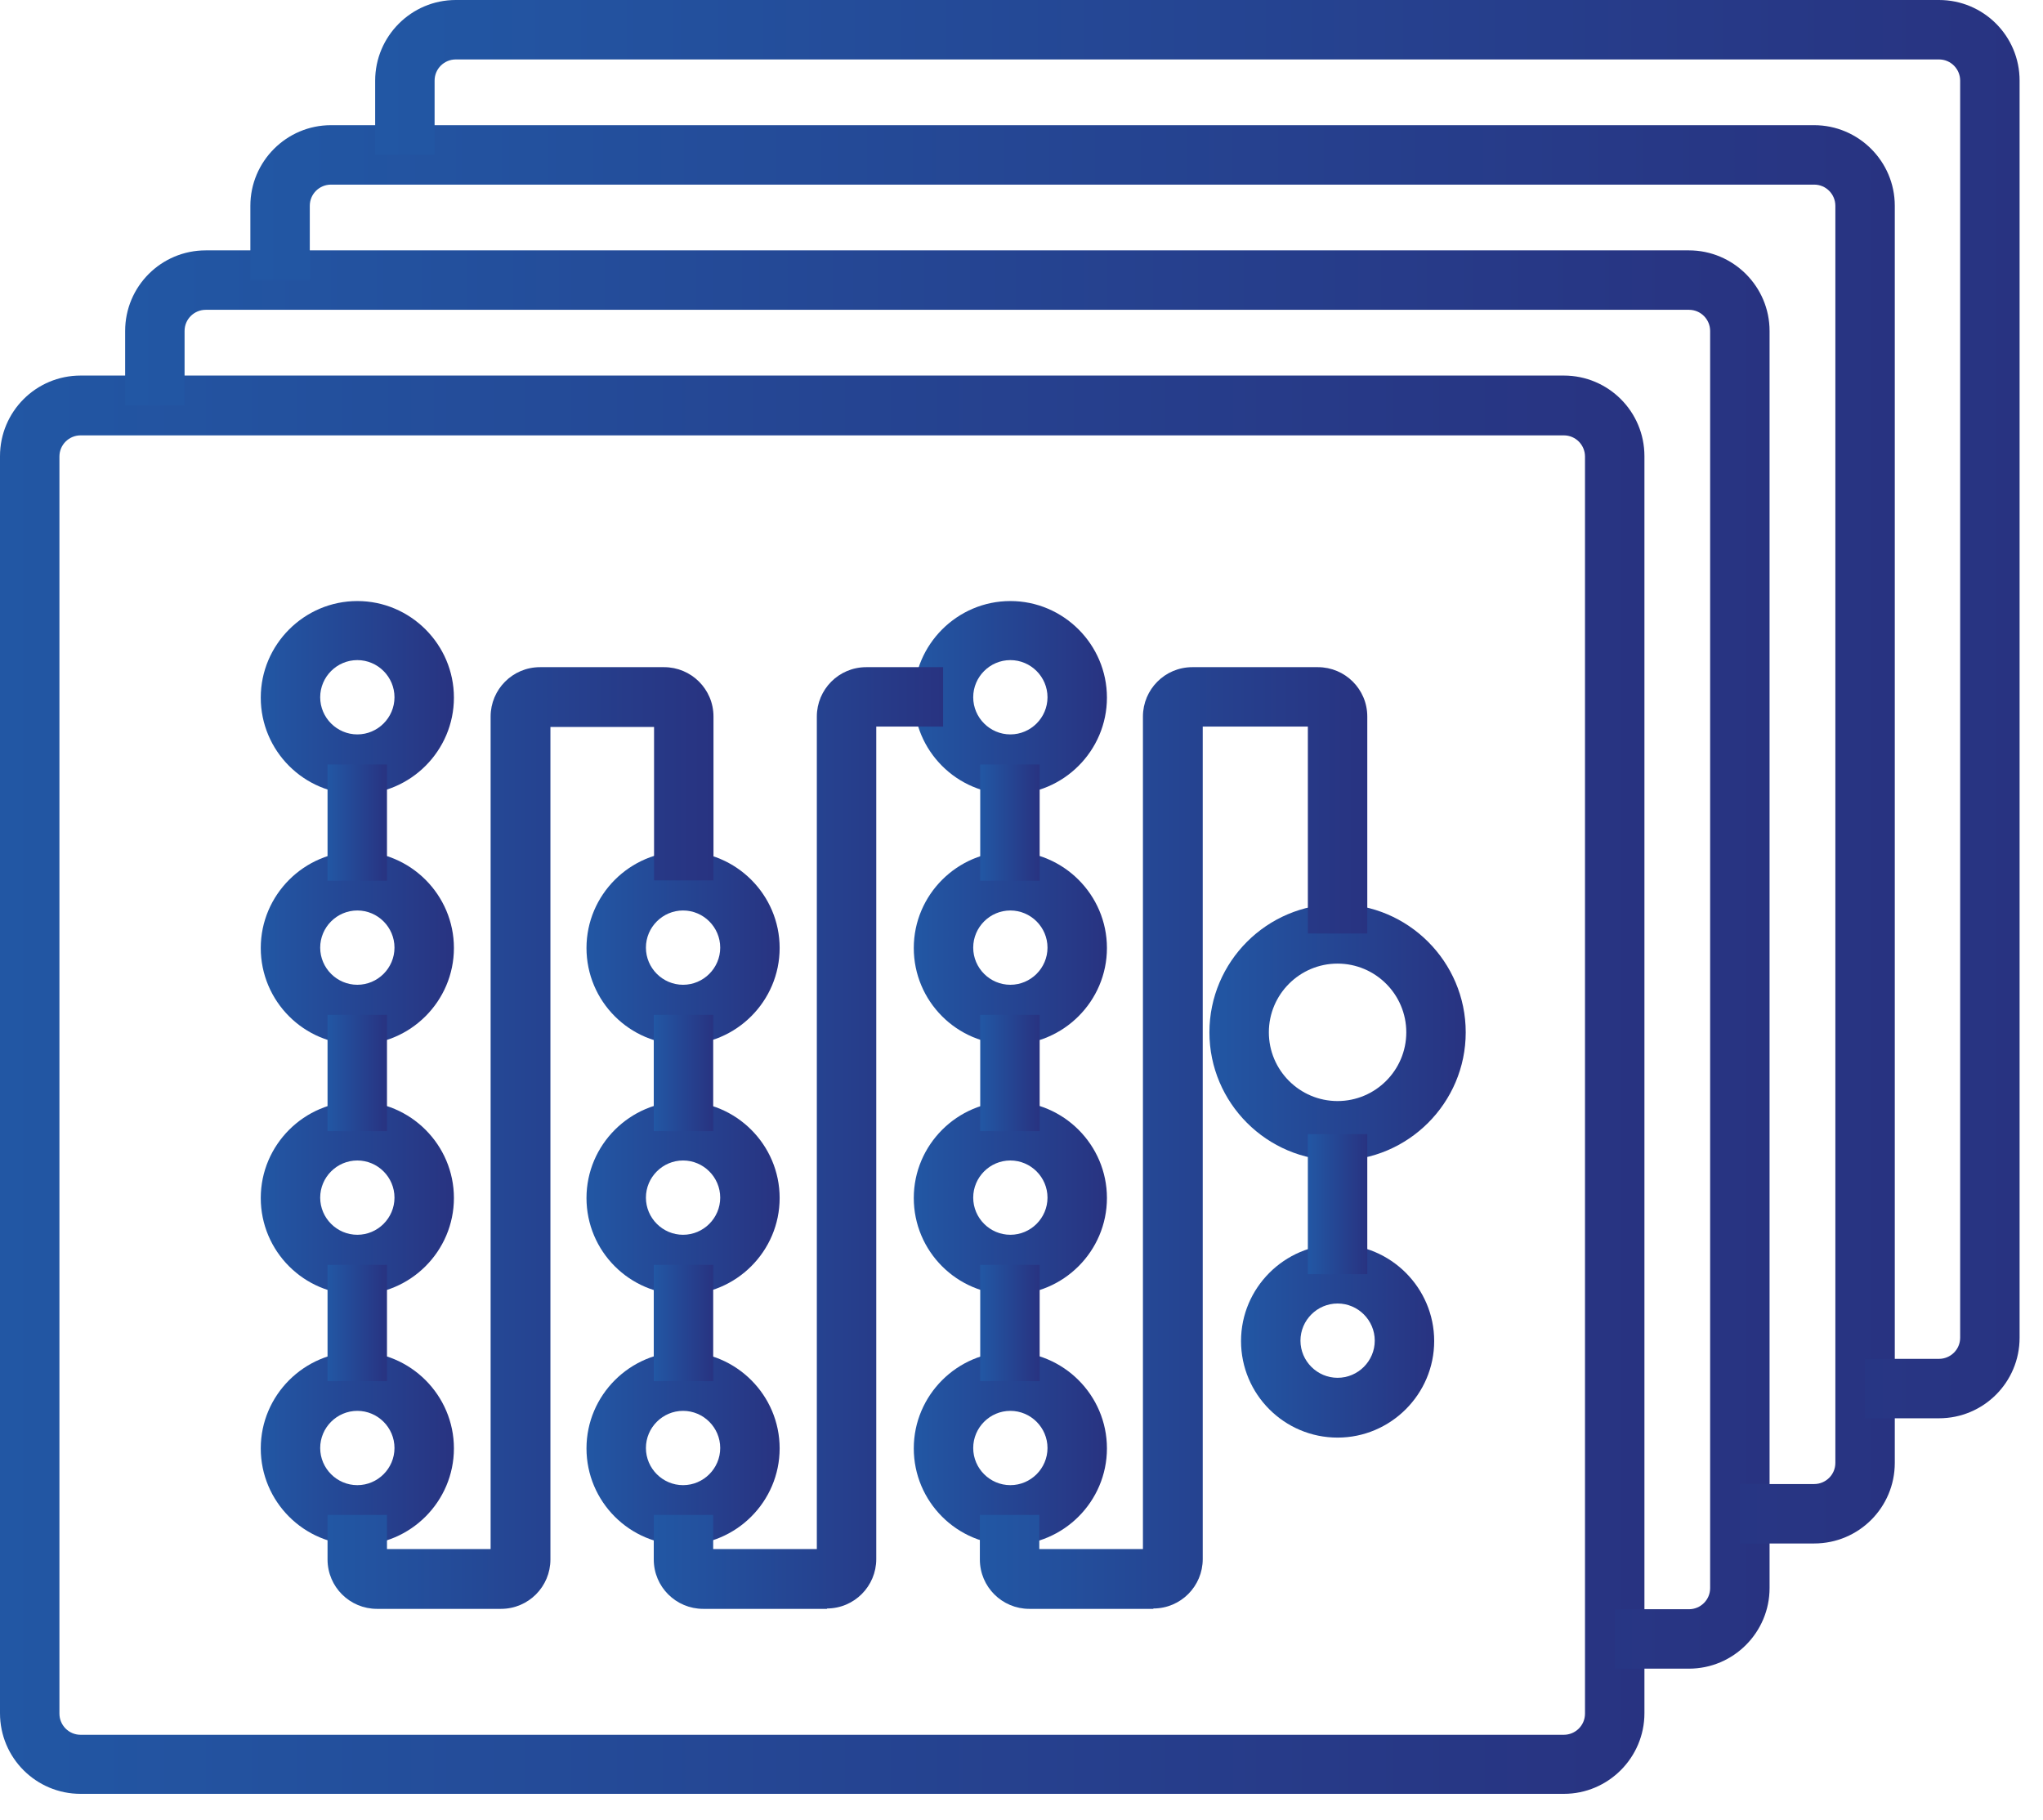 <svg width="55" height="49" viewBox="0 0 55 49" fill="none" xmlns="http://www.w3.org/2000/svg">
<path d="M42.1 48.29H2.17C0.97 48.29 0 47.32 0 46.12V12.28C0 11.08 0.97 10.11 2.17 10.11H42.1C43.3 10.11 44.27 11.08 44.27 12.28V46.12C44.27 47.31 43.3 48.29 42.1 48.29ZM2.17 11.72C1.86 11.72 1.6 11.97 1.6 12.29V46.13C1.6 46.44 1.85 46.7 2.17 46.7H42.1C42.41 46.7 42.67 46.45 42.67 46.13V12.29C42.67 11.98 42.42 11.72 42.1 11.72H2.17Z" fill="url(#paint0_linear_3635_6989)"/>
<path d="M45.469 44.92H43.469V43.32H45.469C45.779 43.32 46.039 43.07 46.039 42.75V8.91C46.039 8.6 45.789 8.34 45.469 8.34H5.539C5.229 8.34 4.969 8.59 4.969 8.91V10.91H3.369V8.91C3.369 7.71 4.339 6.74 5.539 6.74H45.469C46.659 6.74 47.639 7.71 47.639 8.91V42.75C47.639 43.94 46.669 44.92 45.469 44.92Z" fill="url(#paint1_linear_3635_6989)"/>
<path d="M48.84 41.55H46.84V39.95H48.84C49.15 39.95 49.41 39.7 49.41 39.38V5.54C49.41 5.23 49.16 4.97 48.84 4.97H8.91C8.6 4.97 8.34 5.22 8.34 5.54V7.54H6.74V5.54C6.74 4.35 7.71 3.37 8.91 3.37H48.84C50.03 3.37 51.01 4.34 51.01 5.54V39.38C51.01 40.58 50.04 41.55 48.84 41.55Z" fill="url(#paint2_linear_3635_6989)"/>
<path d="M52.2 38.18H50.2V36.58H52.2C52.51 36.58 52.77 36.33 52.77 36.01V2.17C52.77 1.86 52.52 1.6 52.2 1.6H12.27C11.96 1.6 11.7 1.85 11.7 2.17V4.17H10.1V2.17C10.1 0.98 11.069 0 12.27 0H52.2C53.4 0 54.37 0.97 54.37 2.17V36.01C54.37 37.21 53.4 38.18 52.2 38.18Z" fill="url(#paint3_linear_3635_6989)"/>
<path d="M9.62 21.38C8.18 21.38 7.02 20.21 7.02 18.78C7.02 17.35 8.19 16.18 9.62 16.18C11.05 16.18 12.22 17.35 12.22 18.78C12.22 20.21 11.05 21.38 9.62 21.38ZM9.62 17.77C9.07 17.77 8.62 18.22 8.62 18.77C8.62 19.32 9.07 19.77 9.62 19.77C10.17 19.77 10.62 19.32 10.62 18.77C10.62 18.22 10.17 17.77 9.62 17.77Z" fill="url(#paint4_linear_3635_6989)"/>
<path d="M9.62 28.12C8.18 28.12 7.02 26.95 7.02 25.52C7.02 24.09 8.19 22.92 9.62 22.92C11.05 22.92 12.22 24.09 12.22 25.52C12.22 26.95 11.05 28.12 9.62 28.12ZM9.62 24.51C9.07 24.51 8.62 24.96 8.62 25.51C8.62 26.06 9.07 26.51 9.62 26.51C10.17 26.51 10.62 26.06 10.62 25.51C10.62 24.96 10.17 24.51 9.62 24.51Z" fill="url(#paint5_linear_3635_6989)"/>
<path d="M9.62 34.85C8.18 34.85 7.02 33.68 7.02 32.25C7.02 30.82 8.19 29.65 9.62 29.65C11.05 29.65 12.22 30.82 12.22 32.25C12.22 33.68 11.05 34.85 9.62 34.85ZM9.62 31.24C9.07 31.24 8.62 31.69 8.62 32.24C8.62 32.79 9.07 33.24 9.62 33.24C10.17 33.24 10.62 32.79 10.62 32.24C10.62 31.69 10.17 31.24 9.62 31.24Z" fill="url(#paint6_linear_3635_6989)"/>
<path d="M9.62 41.59C8.18 41.59 7.02 40.42 7.02 38.99C7.02 37.56 8.19 36.39 9.62 36.39C11.05 36.39 12.22 37.56 12.22 38.99C12.22 40.42 11.05 41.59 9.62 41.59ZM9.62 37.98C9.07 37.98 8.62 38.43 8.62 38.98C8.62 39.53 9.07 39.98 9.62 39.98C10.17 39.98 10.62 39.53 10.62 38.98C10.62 38.43 10.17 37.98 9.62 37.98Z" fill="url(#paint7_linear_3635_6989)"/>
<path d="M18.389 28.12C16.949 28.12 15.789 26.95 15.789 25.52C15.789 24.09 16.959 22.92 18.389 22.92C19.819 22.92 20.989 24.09 20.989 25.52C20.989 26.95 19.819 28.12 18.389 28.12ZM18.389 24.51C17.839 24.51 17.389 24.96 17.389 25.51C17.389 26.06 17.839 26.51 18.389 26.51C18.939 26.51 19.389 26.06 19.389 25.51C19.389 24.96 18.939 24.51 18.389 24.51Z" fill="url(#paint8_linear_3635_6989)"/>
<path d="M18.389 41.59C16.949 41.59 15.789 40.42 15.789 38.99C15.789 37.56 16.959 36.39 18.389 36.39C19.819 36.39 20.989 37.56 20.989 38.99C20.989 40.42 19.819 41.59 18.389 41.59ZM18.389 37.98C17.839 37.98 17.389 38.43 17.389 38.98C17.389 39.53 17.839 39.98 18.389 39.98C18.939 39.98 19.389 39.53 19.389 38.98C19.389 38.43 18.939 37.98 18.389 37.98Z" fill="url(#paint9_linear_3635_6989)"/>
<path d="M18.389 34.85C16.949 34.85 15.789 33.68 15.789 32.25C15.789 30.82 16.959 29.65 18.389 29.65C19.819 29.65 20.989 30.82 20.989 32.25C20.989 33.68 19.819 34.85 18.389 34.85ZM18.389 31.24C17.839 31.24 17.389 31.69 17.389 32.24C17.389 32.79 17.839 33.24 18.389 33.24C18.939 33.24 19.389 32.79 19.389 32.24C19.389 31.69 18.939 31.24 18.389 31.24Z" fill="url(#paint10_linear_3635_6989)"/>
<path d="M27.2 34.85C25.76 34.85 24.6 33.68 24.6 32.25C24.6 30.82 25.77 29.65 27.2 29.65C28.63 29.65 29.8 30.82 29.8 32.25C29.8 33.68 28.63 34.85 27.2 34.85ZM27.2 31.24C26.65 31.24 26.2 31.69 26.2 32.24C26.2 32.79 26.65 33.24 27.2 33.24C27.75 33.24 28.2 32.79 28.2 32.24C28.2 31.69 27.75 31.24 27.2 31.24Z" fill="url(#paint11_linear_3635_6989)"/>
<path d="M27.2 41.59C25.76 41.59 24.6 40.42 24.6 38.99C24.6 37.56 25.77 36.39 27.2 36.39C28.63 36.39 29.8 37.56 29.8 38.99C29.8 40.42 28.63 41.59 27.2 41.59ZM27.2 37.98C26.65 37.98 26.2 38.43 26.2 38.98C26.2 39.53 26.65 39.98 27.2 39.98C27.75 39.98 28.2 39.53 28.2 38.98C28.2 38.43 27.75 37.98 27.2 37.98Z" fill="url(#paint12_linear_3635_6989)"/>
<path d="M27.2 28.12C25.76 28.12 24.6 26.95 24.6 25.52C24.6 24.09 25.77 22.92 27.2 22.92C28.63 22.92 29.8 24.09 29.8 25.52C29.8 26.95 28.63 28.12 27.2 28.12ZM27.2 24.51C26.65 24.51 26.2 24.96 26.2 25.51C26.2 26.06 26.65 26.51 27.2 26.51C27.75 26.51 28.2 26.06 28.2 25.51C28.2 24.96 27.75 24.51 27.2 24.51Z" fill="url(#paint13_linear_3635_6989)"/>
<path d="M27.2 21.38C25.76 21.38 24.6 20.21 24.6 18.78C24.6 17.35 25.77 16.18 27.2 16.18C28.63 16.18 29.8 17.35 29.8 18.78C29.8 20.21 28.63 21.38 27.2 21.38ZM27.2 17.77C26.65 17.77 26.2 18.22 26.2 18.77C26.2 19.32 26.65 19.77 27.2 19.77C27.75 19.77 28.2 19.32 28.2 18.77C28.2 18.22 27.75 17.77 27.2 17.77Z" fill="url(#paint14_linear_3635_6989)"/>
<path d="M36.01 38.7C34.57 38.7 33.41 37.53 33.41 36.1C33.41 34.67 34.58 33.5 36.01 33.5C37.44 33.5 38.61 34.67 38.61 36.1C38.61 37.53 37.44 38.7 36.01 38.7ZM36.01 35.09C35.46 35.09 35.01 35.54 35.01 36.09C35.01 36.64 35.46 37.09 36.01 37.09C36.56 37.09 37.01 36.64 37.01 36.09C37.01 35.54 36.56 35.09 36.01 35.09Z" fill="url(#paint15_linear_3635_6989)"/>
<path d="M36.008 31.24C34.108 31.24 32.559 29.69 32.559 27.79C32.559 25.89 34.108 24.34 36.008 24.34C37.908 24.34 39.459 25.89 39.459 27.79C39.459 29.69 37.908 31.24 36.008 31.24ZM36.008 25.94C34.989 25.94 34.159 26.77 34.159 27.79C34.159 28.81 34.989 29.64 36.008 29.64C37.029 29.64 37.859 28.81 37.859 27.79C37.859 26.77 37.029 25.94 36.008 25.94Z" fill="url(#paint16_linear_3635_6989)"/>
<path d="M36.809 30.53H35.209V34.3H36.809V30.53Z" fill="url(#paint17_linear_3635_6989)"/>
<path d="M31.049 43.31H27.709C26.979 43.31 26.379 42.72 26.379 41.98V40.78H27.979V41.7H30.769V19.29C30.769 18.56 31.359 17.96 32.099 17.96H35.479C36.209 17.96 36.809 18.55 36.809 19.29V25.13H35.209V19.56H32.379V41.97C32.379 42.7 31.789 43.3 31.049 43.3V43.31Z" fill="url(#paint18_linear_3635_6989)"/>
<path d="M27.989 34.05H26.389V37.18H27.989V34.05Z" fill="url(#paint19_linear_3635_6989)"/>
<path d="M27.989 27.32H26.389V30.45H27.989V27.32Z" fill="url(#paint20_linear_3635_6989)"/>
<path d="M27.989 20.58H26.389V23.71H27.989V20.58Z" fill="url(#paint21_linear_3635_6989)"/>
<path d="M22.27 43.31H18.93C18.2 43.31 17.6 42.72 17.6 41.98V40.78H19.2V41.7H21.99V19.29C21.99 18.56 22.58 17.96 23.32 17.96H25.39V19.56H23.59V41.97C23.59 42.7 23 43.3 22.259 43.3L22.27 43.31Z" fill="url(#paint22_linear_3635_6989)"/>
<path d="M19.2 34.05H17.6V37.18H19.2V34.05Z" fill="url(#paint23_linear_3635_6989)"/>
<path d="M19.2 27.32H17.6V30.45H19.2V27.32Z" fill="url(#paint24_linear_3635_6989)"/>
<path d="M13.488 43.31H10.148C9.418 43.31 8.818 42.72 8.818 41.98V40.78H10.418V41.7H13.208V19.29C13.208 18.56 13.798 17.96 14.538 17.96H17.878C18.608 17.96 19.208 18.55 19.208 19.29V23.7H17.608V19.57H14.818V41.98C14.818 42.71 14.228 43.31 13.488 43.31Z" fill="url(#paint25_linear_3635_6989)"/>
<path d="M10.418 34.05H8.818V37.18H10.418V34.05Z" fill="url(#paint26_linear_3635_6989)"/>
<path d="M10.418 27.32H8.818V30.45H10.418V27.32Z" fill="url(#paint27_linear_3635_6989)"/>
<path d="M10.418 20.58H8.818V23.71H10.418V20.58Z" fill="url(#paint28_linear_3635_6989)"/>
<defs>
<linearGradient id="paint0_linear_3635_6989" x1="0" y1="29.2" x2="44.27" y2="29.2" gradientUnits="userSpaceOnUse">
<stop stop-color="#2257A4"/>
<stop offset="1" stop-color="#283381"/>
</linearGradient>
<linearGradient id="paint1_linear_3635_6989" x1="3.369" y1="25.83" x2="47.629" y2="25.83" gradientUnits="userSpaceOnUse">
<stop stop-color="#2257A4"/>
<stop offset="1" stop-color="#283381"/>
</linearGradient>
<linearGradient id="paint2_linear_3635_6989" x1="6.74" y1="22.46" x2="51" y2="22.46" gradientUnits="userSpaceOnUse">
<stop stop-color="#2257A4"/>
<stop offset="1" stop-color="#283381"/>
</linearGradient>
<linearGradient id="paint3_linear_3635_6989" x1="10.1" y1="19.1" x2="54.37" y2="19.1" gradientUnits="userSpaceOnUse">
<stop stop-color="#2257A4"/>
<stop offset="1" stop-color="#283381"/>
</linearGradient>
<linearGradient id="paint4_linear_3635_6989" x1="7.02" y1="18.78" x2="12.23" y2="18.78" gradientUnits="userSpaceOnUse">
<stop stop-color="#2257A4"/>
<stop offset="1" stop-color="#283381"/>
</linearGradient>
<linearGradient id="paint5_linear_3635_6989" x1="7.02" y1="25.51" x2="12.23" y2="25.51" gradientUnits="userSpaceOnUse">
<stop stop-color="#2257A4"/>
<stop offset="1" stop-color="#283381"/>
</linearGradient>
<linearGradient id="paint6_linear_3635_6989" x1="7.02" y1="32.25" x2="12.23" y2="32.25" gradientUnits="userSpaceOnUse">
<stop stop-color="#2257A4"/>
<stop offset="1" stop-color="#283381"/>
</linearGradient>
<linearGradient id="paint7_linear_3635_6989" x1="7.02" y1="38.99" x2="12.23" y2="38.99" gradientUnits="userSpaceOnUse">
<stop stop-color="#2257A4"/>
<stop offset="1" stop-color="#283381"/>
</linearGradient>
<linearGradient id="paint8_linear_3635_6989" x1="15.779" y1="25.51" x2="20.989" y2="25.51" gradientUnits="userSpaceOnUse">
<stop stop-color="#2257A4"/>
<stop offset="1" stop-color="#283381"/>
</linearGradient>
<linearGradient id="paint9_linear_3635_6989" x1="15.779" y1="38.99" x2="20.989" y2="38.99" gradientUnits="userSpaceOnUse">
<stop stop-color="#2257A4"/>
<stop offset="1" stop-color="#283381"/>
</linearGradient>
<linearGradient id="paint10_linear_3635_6989" x1="15.779" y1="32.25" x2="20.989" y2="32.25" gradientUnits="userSpaceOnUse">
<stop stop-color="#2257A4"/>
<stop offset="1" stop-color="#283381"/>
</linearGradient>
<linearGradient id="paint11_linear_3635_6989" x1="24.59" y1="32.25" x2="29.8" y2="32.25" gradientUnits="userSpaceOnUse">
<stop stop-color="#2257A4"/>
<stop offset="1" stop-color="#283381"/>
</linearGradient>
<linearGradient id="paint12_linear_3635_6989" x1="24.59" y1="38.99" x2="29.8" y2="38.99" gradientUnits="userSpaceOnUse">
<stop stop-color="#2257A4"/>
<stop offset="1" stop-color="#283381"/>
</linearGradient>
<linearGradient id="paint13_linear_3635_6989" x1="24.59" y1="25.51" x2="29.8" y2="25.51" gradientUnits="userSpaceOnUse">
<stop stop-color="#2257A4"/>
<stop offset="1" stop-color="#283381"/>
</linearGradient>
<linearGradient id="paint14_linear_3635_6989" x1="24.59" y1="18.78" x2="29.8" y2="18.78" gradientUnits="userSpaceOnUse">
<stop stop-color="#2257A4"/>
<stop offset="1" stop-color="#283381"/>
</linearGradient>
<linearGradient id="paint15_linear_3635_6989" x1="33.4" y1="36.1" x2="38.61" y2="36.1" gradientUnits="userSpaceOnUse">
<stop stop-color="#2257A4"/>
<stop offset="1" stop-color="#283381"/>
</linearGradient>
<linearGradient id="paint16_linear_3635_6989" x1="32.559" y1="27.79" x2="39.459" y2="27.79" gradientUnits="userSpaceOnUse">
<stop stop-color="#2257A4"/>
<stop offset="1" stop-color="#283381"/>
</linearGradient>
<linearGradient id="paint17_linear_3635_6989" x1="35.209" y1="32.41" x2="36.809" y2="32.41" gradientUnits="userSpaceOnUse">
<stop stop-color="#2257A4"/>
<stop offset="1" stop-color="#283381"/>
</linearGradient>
<linearGradient id="paint18_linear_3635_6989" x1="26.389" y1="30.65" x2="36.809" y2="30.65" gradientUnits="userSpaceOnUse">
<stop stop-color="#2257A4"/>
<stop offset="1" stop-color="#283381"/>
</linearGradient>
<linearGradient id="paint19_linear_3635_6989" x1="26.389" y1="35.62" x2="27.979" y2="35.62" gradientUnits="userSpaceOnUse">
<stop stop-color="#2257A4"/>
<stop offset="1" stop-color="#283381"/>
</linearGradient>
<linearGradient id="paint20_linear_3635_6989" x1="26.389" y1="28.88" x2="27.979" y2="28.88" gradientUnits="userSpaceOnUse">
<stop stop-color="#2257A4"/>
<stop offset="1" stop-color="#283381"/>
</linearGradient>
<linearGradient id="paint21_linear_3635_6989" x1="26.389" y1="22.14" x2="27.979" y2="22.14" gradientUnits="userSpaceOnUse">
<stop stop-color="#2257A4"/>
<stop offset="1" stop-color="#283381"/>
</linearGradient>
<linearGradient id="paint22_linear_3635_6989" x1="17.6" y1="30.65" x2="25.39" y2="30.65" gradientUnits="userSpaceOnUse">
<stop stop-color="#2257A4"/>
<stop offset="1" stop-color="#283381"/>
</linearGradient>
<linearGradient id="paint23_linear_3635_6989" x1="17.6" y1="35.62" x2="19.2" y2="35.62" gradientUnits="userSpaceOnUse">
<stop stop-color="#2257A4"/>
<stop offset="1" stop-color="#283381"/>
</linearGradient>
<linearGradient id="paint24_linear_3635_6989" x1="17.6" y1="28.88" x2="19.2" y2="28.88" gradientUnits="userSpaceOnUse">
<stop stop-color="#2257A4"/>
<stop offset="1" stop-color="#283381"/>
</linearGradient>
<linearGradient id="paint25_linear_3635_6989" x1="8.818" y1="30.65" x2="19.198" y2="30.65" gradientUnits="userSpaceOnUse">
<stop stop-color="#2257A4"/>
<stop offset="1" stop-color="#283381"/>
</linearGradient>
<linearGradient id="paint26_linear_3635_6989" x1="8.818" y1="35.62" x2="10.418" y2="35.62" gradientUnits="userSpaceOnUse">
<stop stop-color="#2257A4"/>
<stop offset="1" stop-color="#283381"/>
</linearGradient>
<linearGradient id="paint27_linear_3635_6989" x1="8.818" y1="28.88" x2="10.418" y2="28.88" gradientUnits="userSpaceOnUse">
<stop stop-color="#2257A4"/>
<stop offset="1" stop-color="#283381"/>
</linearGradient>
<linearGradient id="paint28_linear_3635_6989" x1="8.818" y1="22.14" x2="10.418" y2="22.14" gradientUnits="userSpaceOnUse">
<stop stop-color="#2257A4"/>
<stop offset="1" stop-color="#283381"/>
</linearGradient>
</defs>
</svg>
